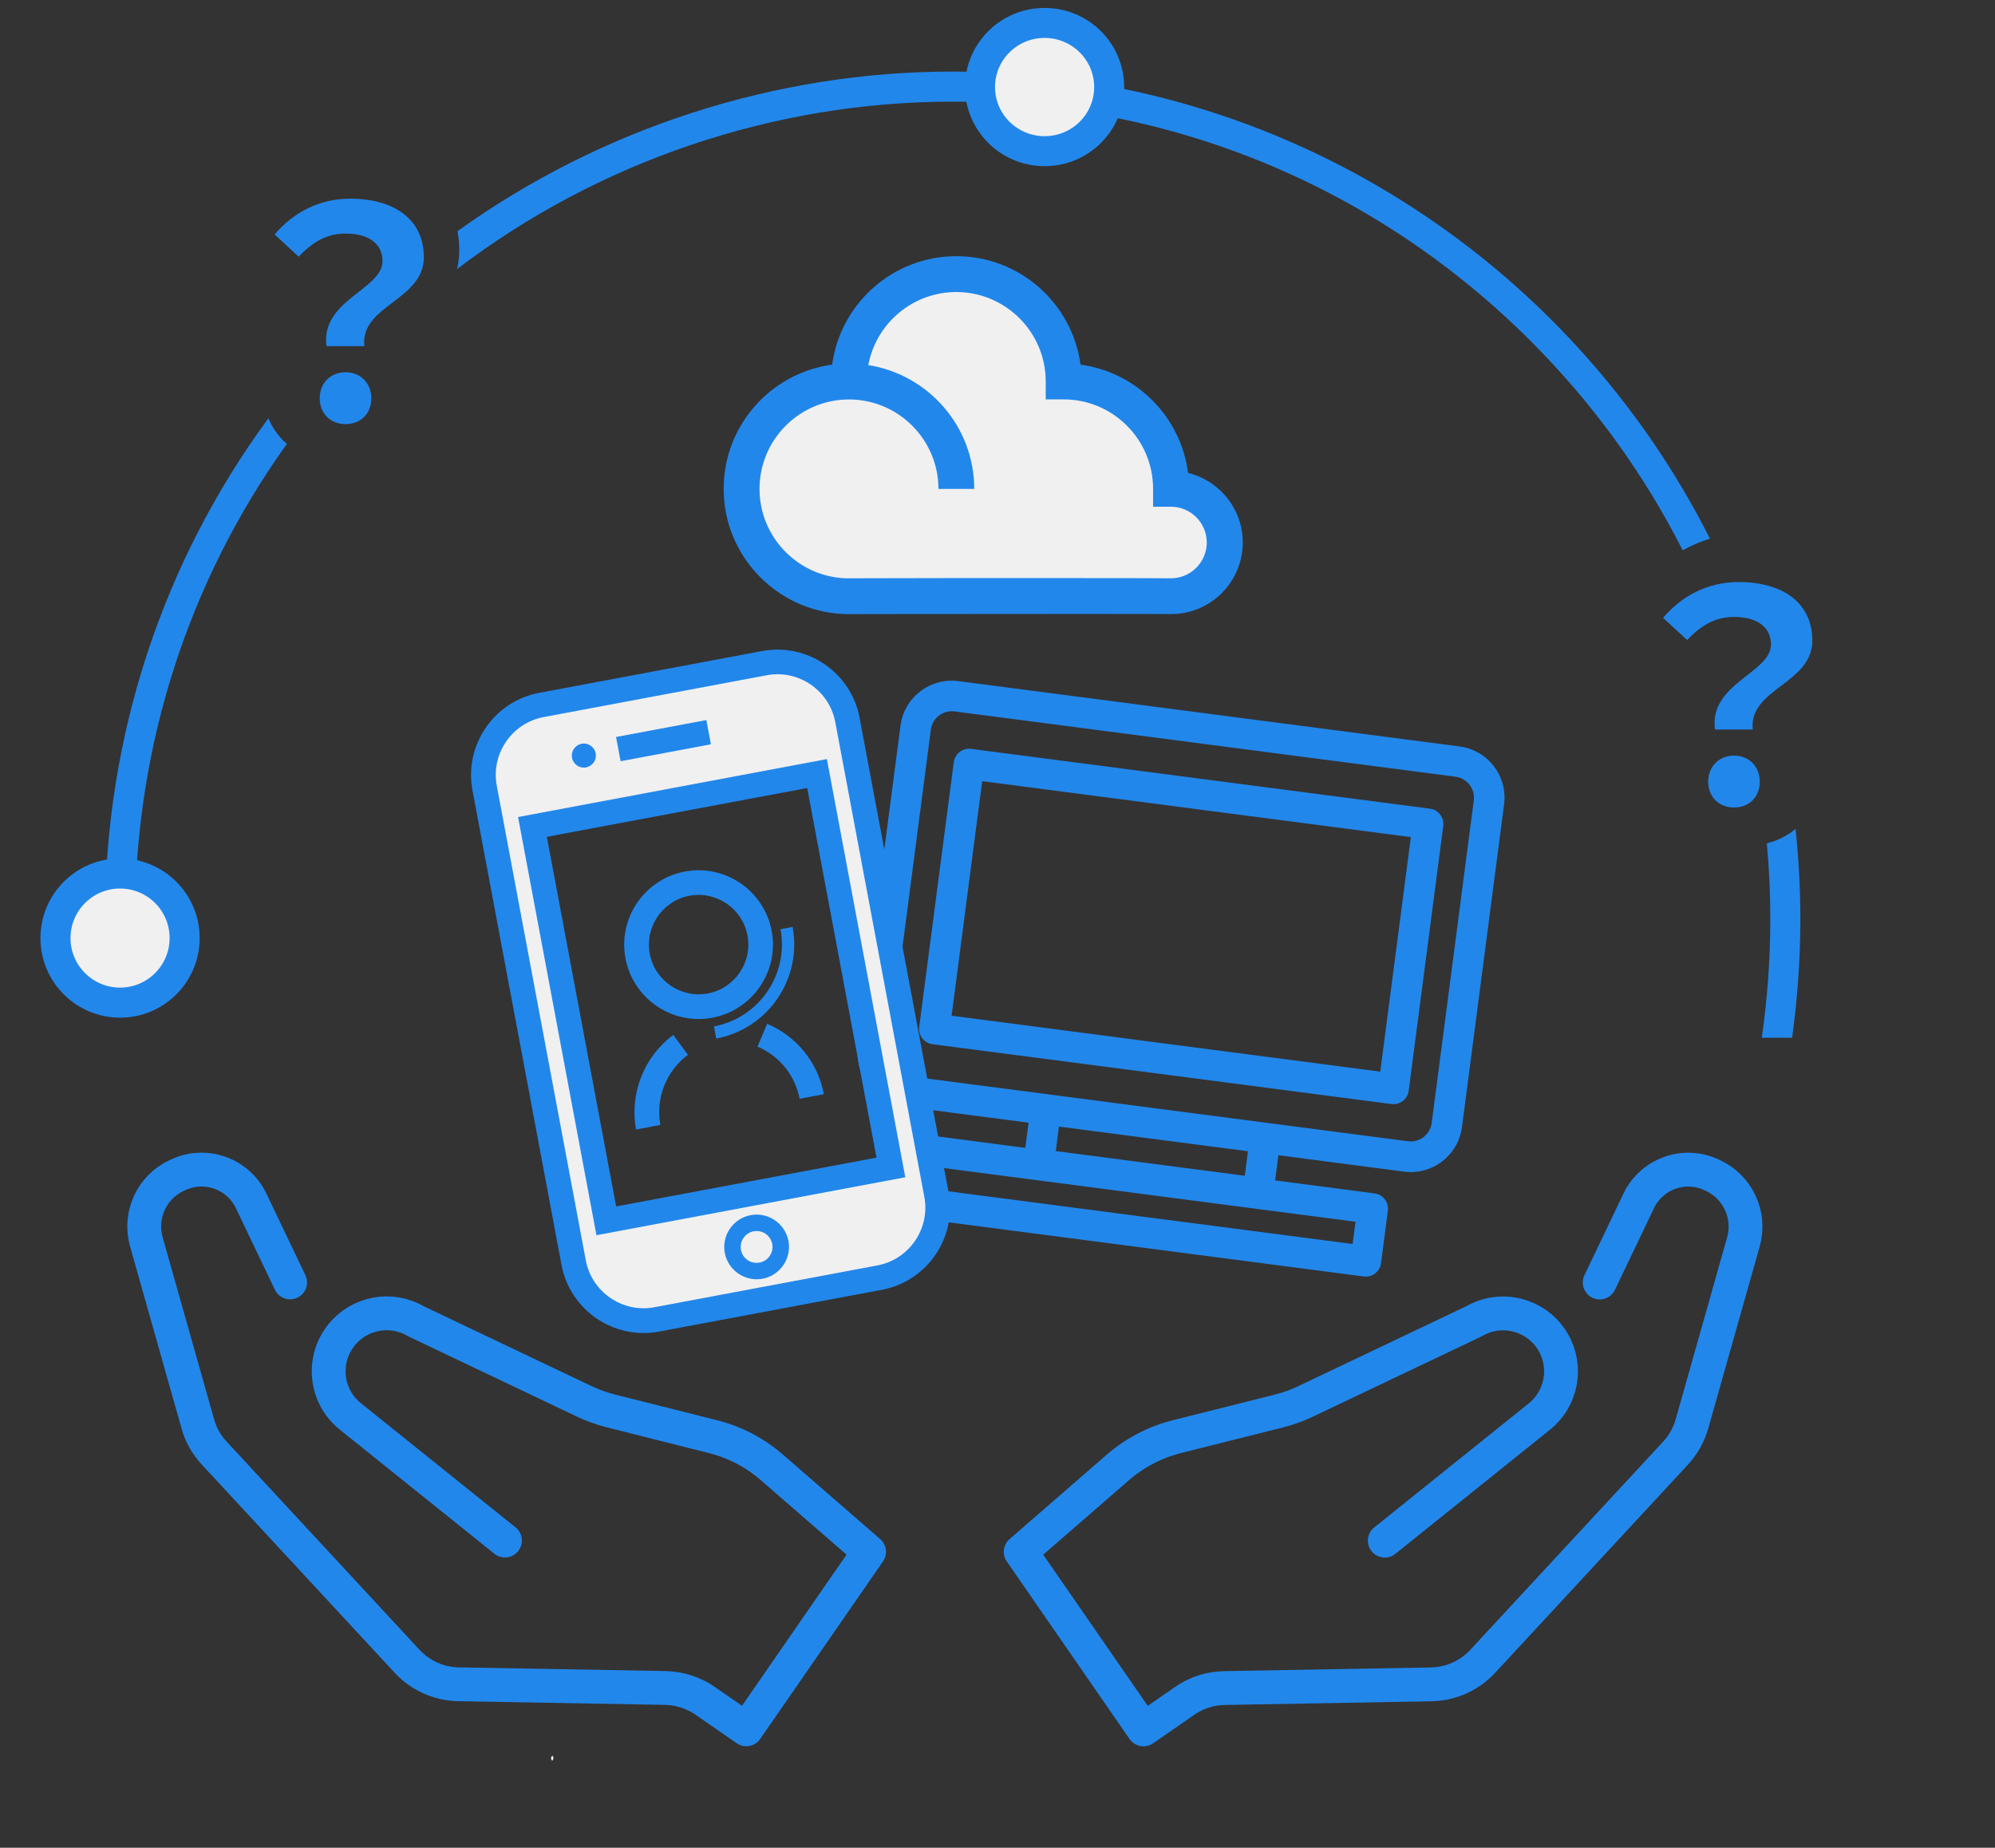 <?xml version="1.0" encoding="UTF-8"?><svg id="_レイヤー_2" xmlns="http://www.w3.org/2000/svg" xmlns:xlink="http://www.w3.org/1999/xlink" viewBox="0 0 265.37 245.8"><rect x="0" y="0" width="265.37" height="245.8" fill="#333333" stroke="none"/><defs><style>.cls-1{stroke-width:3.99px;}.cls-1,.cls-2,.cls-3,.cls-4{fill:none;}.cls-1,.cls-2,.cls-4{stroke:#2287eb;stroke-linejoin:round;}.cls-2{stroke-linecap:round;stroke-width:4.5px;}.cls-5{isolation:isolate;}.cls-6{fill:#f0f0f0;}.cls-6,.cls-3,.cls-7,.cls-8{stroke-width:0px;}.cls-4{stroke-width:4px;}.cls-7{fill:#fff;}.cls-9{clip-path:url(#clippath);}.cls-8{fill:#2287eb;}</style><clipPath id="clippath"><rect class="cls-3" width="265.37" height="245.8"/></clipPath></defs><g id="_レイヤー_1-2"><g id="_情シスメリット_"><g id="_モバイルメリット1"><path class="cls-8" d="m194.47,149.93l5.6-42.92c.49-3.77-2.16-7.22-5.93-7.71l-66.65-8.69c-3.77-.49-7.22,2.16-7.71,5.93l-5.6,42.92c-.49,3.77,2.16,7.22,5.93,7.71l16.71,2.18-.44,3.35-13.24-1.73c-.53-.07-1.08.08-1.51.41-.43.33-.71.82-.78,1.35l-.91,7c-.07.53.08,1.08.41,1.51s.82.71,1.35.78l59.71,7.79c.53.07,1.08-.08,1.51-.41s.71-.82.78-1.35l.91-7c.07-.53-.08-1.08-.41-1.51-.33-.43-.82-.71-1.35-.78l-13.24-1.73.44-3.35,16.71,2.18c3.77.49,7.22-2.16,7.71-5.93Zm-14.55,15.56l-55.67-7.26.39-2.96,55.67,7.26-.39,2.96Zm-14.34-9.08l-25.14-3.28.42-3.26,25.14,3.28-.42,3.26Zm21.7-4.59l-18.73-2.44-29.18-3.81-18.73-2.44c-1.53-.2-2.62-1.61-2.42-3.15l5.6-42.92c.2-1.54,1.61-2.62,3.15-2.42l66.65,8.69c1.53.2,2.62,1.61,2.42,3.15l-5.6,42.92c-.2,1.54-1.61,2.62-3.15,2.42Z"/><path class="cls-8" d="m190.22,107.58l-61.06-7.96c-.53-.07-1.08.08-1.51.41-.43.33-.71.82-.78,1.35l-4.6,35.24c-.07.53.08,1.08.41,1.51.33.43.82.71,1.35.78l61.06,7.96c.53.07,1.08-.08,1.51-.41.43-.33.71-.82.78-1.35l4.6-35.24c.07-.53-.08-1.08-.41-1.51-.33-.43-.82-.71-1.35-.78Zm-59.57-3.66l57.02,7.44-4.07,31.2-57.02-7.44,4.07-31.2Z"/><path class="cls-6" d="m117.72,155.89l-36.34,6.82-9.82-52.36s.01-.06.04-.06l36.24-6.8s.06.01.06.04l9.82,52.36Zm-53.94-52.29l12.13,64.65c.92,4.92,5.66,8.16,10.58,7.24l31.11-5.83c4.92-.92,8.16-5.66,7.24-10.58l-12.13-64.65c-.92-4.92-5.66-8.16-10.58-7.24l-31.11,5.83c-4.92.92-8.16,5.66-7.24,10.58Z"/><path class="cls-8" d="m101.37,86.61l-29.65,5.56c-6.02,1.13-10,6.95-8.87,12.97l11.84,63.13c1.13,6.02,6.95,10,12.97,8.87l29.65-5.56c6.02-1.13,10-6.95,8.87-12.97l-11.84-63.13c-1.13-6.02-6.95-10-12.97-8.87Zm21.58,72.6c.8,4.24-2.01,8.34-6.25,9.13l-29.65,5.56c-4.24.8-8.34-2.01-9.13-6.25l-11.84-63.13c-.8-4.24,2.01-8.34,6.25-9.13l29.65-5.56c4.24-.8,8.34,2.01,9.13,6.25l11.84,63.13Z"/><path class="cls-8" d="m79.34,164.32l41.08-7.71-10.43-55.63-41.08,7.71,10.43,55.63Zm-6.6-53l34.63-6.49,9.22,49.17-34.63,6.49-9.22-49.17Z"/><path class="cls-8" d="m99.85,161.65c-2.33.44-3.88,2.69-3.44,5.02.44,2.33,2.69,3.87,5.03,3.44,2.33-.44,3.87-2.69,3.44-5.02-.44-2.33-2.69-3.87-5.02-3.44Zm1.18,6.31c-1.15.22-2.26-.54-2.47-1.69-.21-1.15.54-2.25,1.69-2.47s2.25.54,2.47,1.69-.54,2.25-1.69,2.47Z"/><rect class="cls-8" x="82.15" y="96.88" width="12.22" height="3.28" transform="translate(-16.65 17.96) rotate(-10.62)"/><path class="cls-8" d="m77.96,102.08c.87-.16,1.44-1,1.28-1.86s-1-1.44-1.87-1.28-1.44,1-1.28,1.87,1,1.44,1.86,1.28Z"/><path class="cls-8" d="m94.75,135.39c5.36-1.01,8.91-6.19,7.9-11.55-1.01-5.36-6.19-8.91-11.55-7.9-5.36,1.01-8.91,6.19-7.9,11.55,1.01,5.36,6.19,8.91,11.55,7.9Zm-3.04-16.23c3.58-.67,7.05,1.7,7.72,5.28.67,3.59-1.7,7.05-5.28,7.72-3.58.67-7.05-1.7-7.72-5.28s1.7-7.05,5.28-7.72Z"/><path class="cls-8" d="m102.04,136.21l-1.28,3.02c2.92,1.24,5.01,3.83,5.6,6.94l3.23-.61c-.79-4.2-3.61-7.7-7.54-9.36Z"/><path class="cls-8" d="m84.61,150.26l3.23-.61c-.66-3.53.78-7.19,3.67-9.33l-1.95-2.64c-3.9,2.88-5.84,7.81-4.95,12.57Z"/><path class="cls-8" d="m94.97,136.55l.3,1.61c6.89-1.29,11.45-7.95,10.16-14.85l-1.61.3c1.13,6-2.84,11.8-8.84,12.93Z"/></g><g id="_光電話メリット_"><g class="cls-9"><path class="cls-8" d="m126.76,13.52c29.05.01,56.36,11.34,76.89,31.89,8.27,8.28,15.04,17.66,20.18,27.8,1.15-.65,2.36-1.17,3.62-1.56-18.57-36.8-56.72-62.11-100.69-62.13h-.04c-23.56,0-46.76,7.51-65.86,21.23.14.82.23,1.68.23,2.57s-.11,1.72-.3,2.48c18.86-14.37,42.2-22.28,65.92-22.28h.04Z"/><path class="cls-8" d="m234.34,138.05h4.04c.72-5.17,1.09-10.42,1.1-15.73,0-4.07-.22-8.09-.64-12.05-1.13.93-2.43,1.58-3.82,1.92.31,3.35.47,6.73.46,10.13,0,5.31-.39,10.56-1.13,15.73Z"/><path class="cls-8" d="m17.96,122.23c0-23.06,7.16-44.99,20.2-63.18-.15-.14-.31-.27-.46-.42-.87-.87-1.54-1.89-2-2.99-14.01,19.07-21.73,42.21-21.74,66.58,0,5.37.38,6.65,1.11,11.82h4.04c-.75-5.17-1.15-6.45-1.14-11.82Z"/><path class="cls-3" d="m19.1,138.05h215.24c.75-5.16,1.13-10.42,1.13-15.73,0-3.4-.16-6.78-.46-10.13-.73.18-1.47.27-2.23.27-.1,0-.21,0-.31,0-.11,0-.23,0-.34,0-5.26-.02-9.51-4.32-9.5-9.57,0-2.1.64-3.99,1.75-5.52l-.08-.8c-.25-2.39.23-4.37,1.06-6.01l-9.9-9.09,2.94-3.65c1.53-1.9,3.38-3.45,5.44-4.61-5.14-10.15-11.91-19.52-20.18-27.8-20.53-20.55-47.84-31.87-76.89-31.89h-.04c-23.73,0-47.06,7.91-65.92,22.28-.95,3.94-4.04,6.21-6.01,7.65-.6.44-1.47,1.08-1.81,1.46l.12,1.8c.97,1.47,1.52,3.25,1.52,5.19,0,.2,0,.42-.02.64-.17,2.55-1.32,4.88-3.23,6.56-1.76,1.54-3.96,2.37-6.27,2.37-.1,0-.21,0-.31,0-.11,0-.23,0-.34,0-2.34-.01-4.54-.87-6.28-2.41-13.04,18.19-20.19,40.11-20.2,63.18,0,5.37.39,10.65,1.14,15.82Z"/><path class="cls-3" d="m232.62,102.91c0-.09-.04-.21-.13-.31,0,0-.02-.02-.03-.03,0,0,0,0,0,0-.1.09-.15.22-.16.31,0,.11.07.25.16.36.09-.11.15-.25.16-.35Z"/><path class="cls-3" d="m44.93,51.91c0-.09-.04-.21-.13-.31,0,0-.02-.02-.03-.02-.09.08-.15.19-.16.32,0,.11.07.25.16.37.09-.11.15-.25.16-.35Z"/><path class="cls-7" d="m73.46,233.57s0,0,0,0c-.1.09-.15.22-.16.31,0,.11.07.25.16.36.09-.11.15-.25.16-.35,0-.09-.04-.21-.13-.31,0,0-.02-.02-.03-.03Z"/><g class="cls-5"><path class="cls-8" d="m235.57,85.74c0-2.34-1.87-3.67-4.91-3.67-2.42,0-4.33,1.05-6.24,3.08l-3.2-2.96c2.46-2.89,5.89-4.76,10.06-4.76,5.66,0,9.79,2.61,9.79,7.8,0,5.73-8.5,6.4-7.92,11.82h-5.03c-.82-6.12,7.45-7.53,7.45-11.31Zm-8.35,18.25c0-2.07,1.48-3.47,3.43-3.47s3.43,1.4,3.43,3.47-1.44,3.43-3.43,3.43-3.43-1.4-3.43-3.43Z"/></g><g class="cls-5"><path class="cls-8" d="m50.88,34.74c0-2.34-1.87-3.67-4.91-3.67-2.42,0-4.33,1.05-6.24,3.08l-3.2-2.96c2.46-2.89,5.89-4.76,10.06-4.76,5.66,0,9.79,2.61,9.79,7.8,0,5.73-8.5,6.4-7.92,11.82h-5.03c-.82-6.12,7.45-7.53,7.45-11.31Zm-8.35,18.25c0-2.07,1.48-3.47,3.43-3.47s3.43,1.4,3.43,3.47-1.44,3.43-3.43,3.43-3.43-1.4-3.43-3.43Z"/></g><path id="_パス_13" class="cls-6" d="m15.97,116.2c4.74,0,8.59,3.84,8.59,8.59,0,4.74-3.84,8.59-8.59,8.59-4.74,0-8.59-3.84-8.59-8.59h0c0-4.74,3.84-8.59,8.59-8.59"/><path id="_パス_14" class="cls-4" d="m15.97,116.2c4.74,0,8.59,3.84,8.59,8.59,0,4.74-3.84,8.59-8.59,8.59-4.74,0-8.59-3.84-8.59-8.59h0c0-4.74,3.84-8.59,8.59-8.59Z"/><path id="_パス_11" class="cls-6" d="m138.95,2.93c4.74,0,8.59,3.84,8.59,8.59,0,4.74-3.84,8.59-8.59,8.59-4.74,0-8.59-3.84-8.59-8.59h0c0-4.74,3.84-8.59,8.59-8.59"/><path id="_パス_12" class="cls-1" d="m138.95,3.05c4.74,0,8.59,3.82,8.59,8.53,0,4.71-3.84,8.53-8.59,8.53-4.74,0-8.59-3.82-8.59-8.53h0c0-4.71,3.84-8.53,8.59-8.53Z"/></g></g><path id="_パス_5" class="cls-2" d="m67.17,204.94l-20.59-16.53c-3.31-2.68-3.82-7.53-1.14-10.84,2.4-2.96,6.6-3.73,9.89-1.8l22.38,10.65c1.14.54,2.33.97,3.56,1.28l13.54,3.41c2.92.73,5.62,2.14,7.89,4.12l12.9,11.21-16.33,23.61-5.49-3.8c-1.55-1.07-3.39-1.66-5.28-1.7l-27.5-.49c-2.61-.04-5.08-1.15-6.86-3.07l-25.65-27.69c-1.03-1.1-1.78-2.44-2.18-3.89l-6.85-24.23c-.99-3.54.73-7.28,4.07-8.82l.16-.07c3.63-1.71,7.97-.17,9.71,3.45l5.19,10.86"/><path class="cls-6" d="m113.61,50.3c-1.24.14,2.3-14.21,14.08-14.05,10.02.14,11.46,7.57,13.46,14.9,0,0,4-3.66,8.99,2.75,5,6.41,6.99,9.16,5,10.99,0,0,6.99,0,6.99,6.41s-5,7.33-5,7.33h-46.96s-10.99-4.58-10.99-14.66,14.42-13.68,14.42-13.68Z"/><path id="_パス_6" class="cls-2" d="m212.79,170.61l5.19-10.86c1.74-3.62,6.07-5.17,9.71-3.45l.15.07c3.33,1.55,5.06,5.28,4.07,8.82l-6.85,24.23c-.41,1.45-1.16,2.78-2.18,3.89l-25.65,27.69c-1.77,1.91-4.25,3.02-6.86,3.07l-27.5.49c-1.89.03-3.73.62-5.28,1.7l-5.49,3.8-16.33-23.62,12.9-11.21c2.27-1.97,4.97-3.38,7.89-4.12l13.54-3.4c1.23-.31,2.42-.73,3.56-1.28l22.38-10.65c3.68-2.15,8.4-.91,10.55,2.76,1.92,3.29,1.16,7.48-1.8,9.88l-20.59,16.53"/><path class="cls-8" d="m132.87,81.67c2.6,0,5.14,0,7.53,0m-19.48,0c2.53,0,5.16,0,7.79,0m15.85,0c6.58,0,11.23.02,11.23.02,5.25,0,9.52-4.27,9.52-9.52,0-4.48-3.11-8.24-7.28-9.26-.95-7.46-6.85-13.4-14.3-14.4-1.09-8.14-8.08-14.43-16.52-14.43s-15.42,6.3-16.52,14.43c-8.14,1.09-14.43,8.08-14.43,16.52,0,9.19,7.48,16.67,16.68,16.67,1.21,0,2.49,0,3.81-.01m-3.82-4.75c-6.56,0-11.9-5.34-11.9-11.9s5.34-11.9,11.9-11.9,11.9,5.34,11.9,11.9h4.76c0-8.31-6.12-15.22-14.09-16.47,1.03-5.53,5.88-9.72,11.7-9.72,6.56,0,11.9,5.34,11.9,11.9v2.38h2.38c6.56,0,11.9,5.34,11.9,11.9v2.38h2.38c2.63,0,4.76,2.14,4.76,4.76s-2.14,4.76-4.76,4.76h0c-.97-.03-28.87-.05-42.86,0Z"/></g></g></svg>